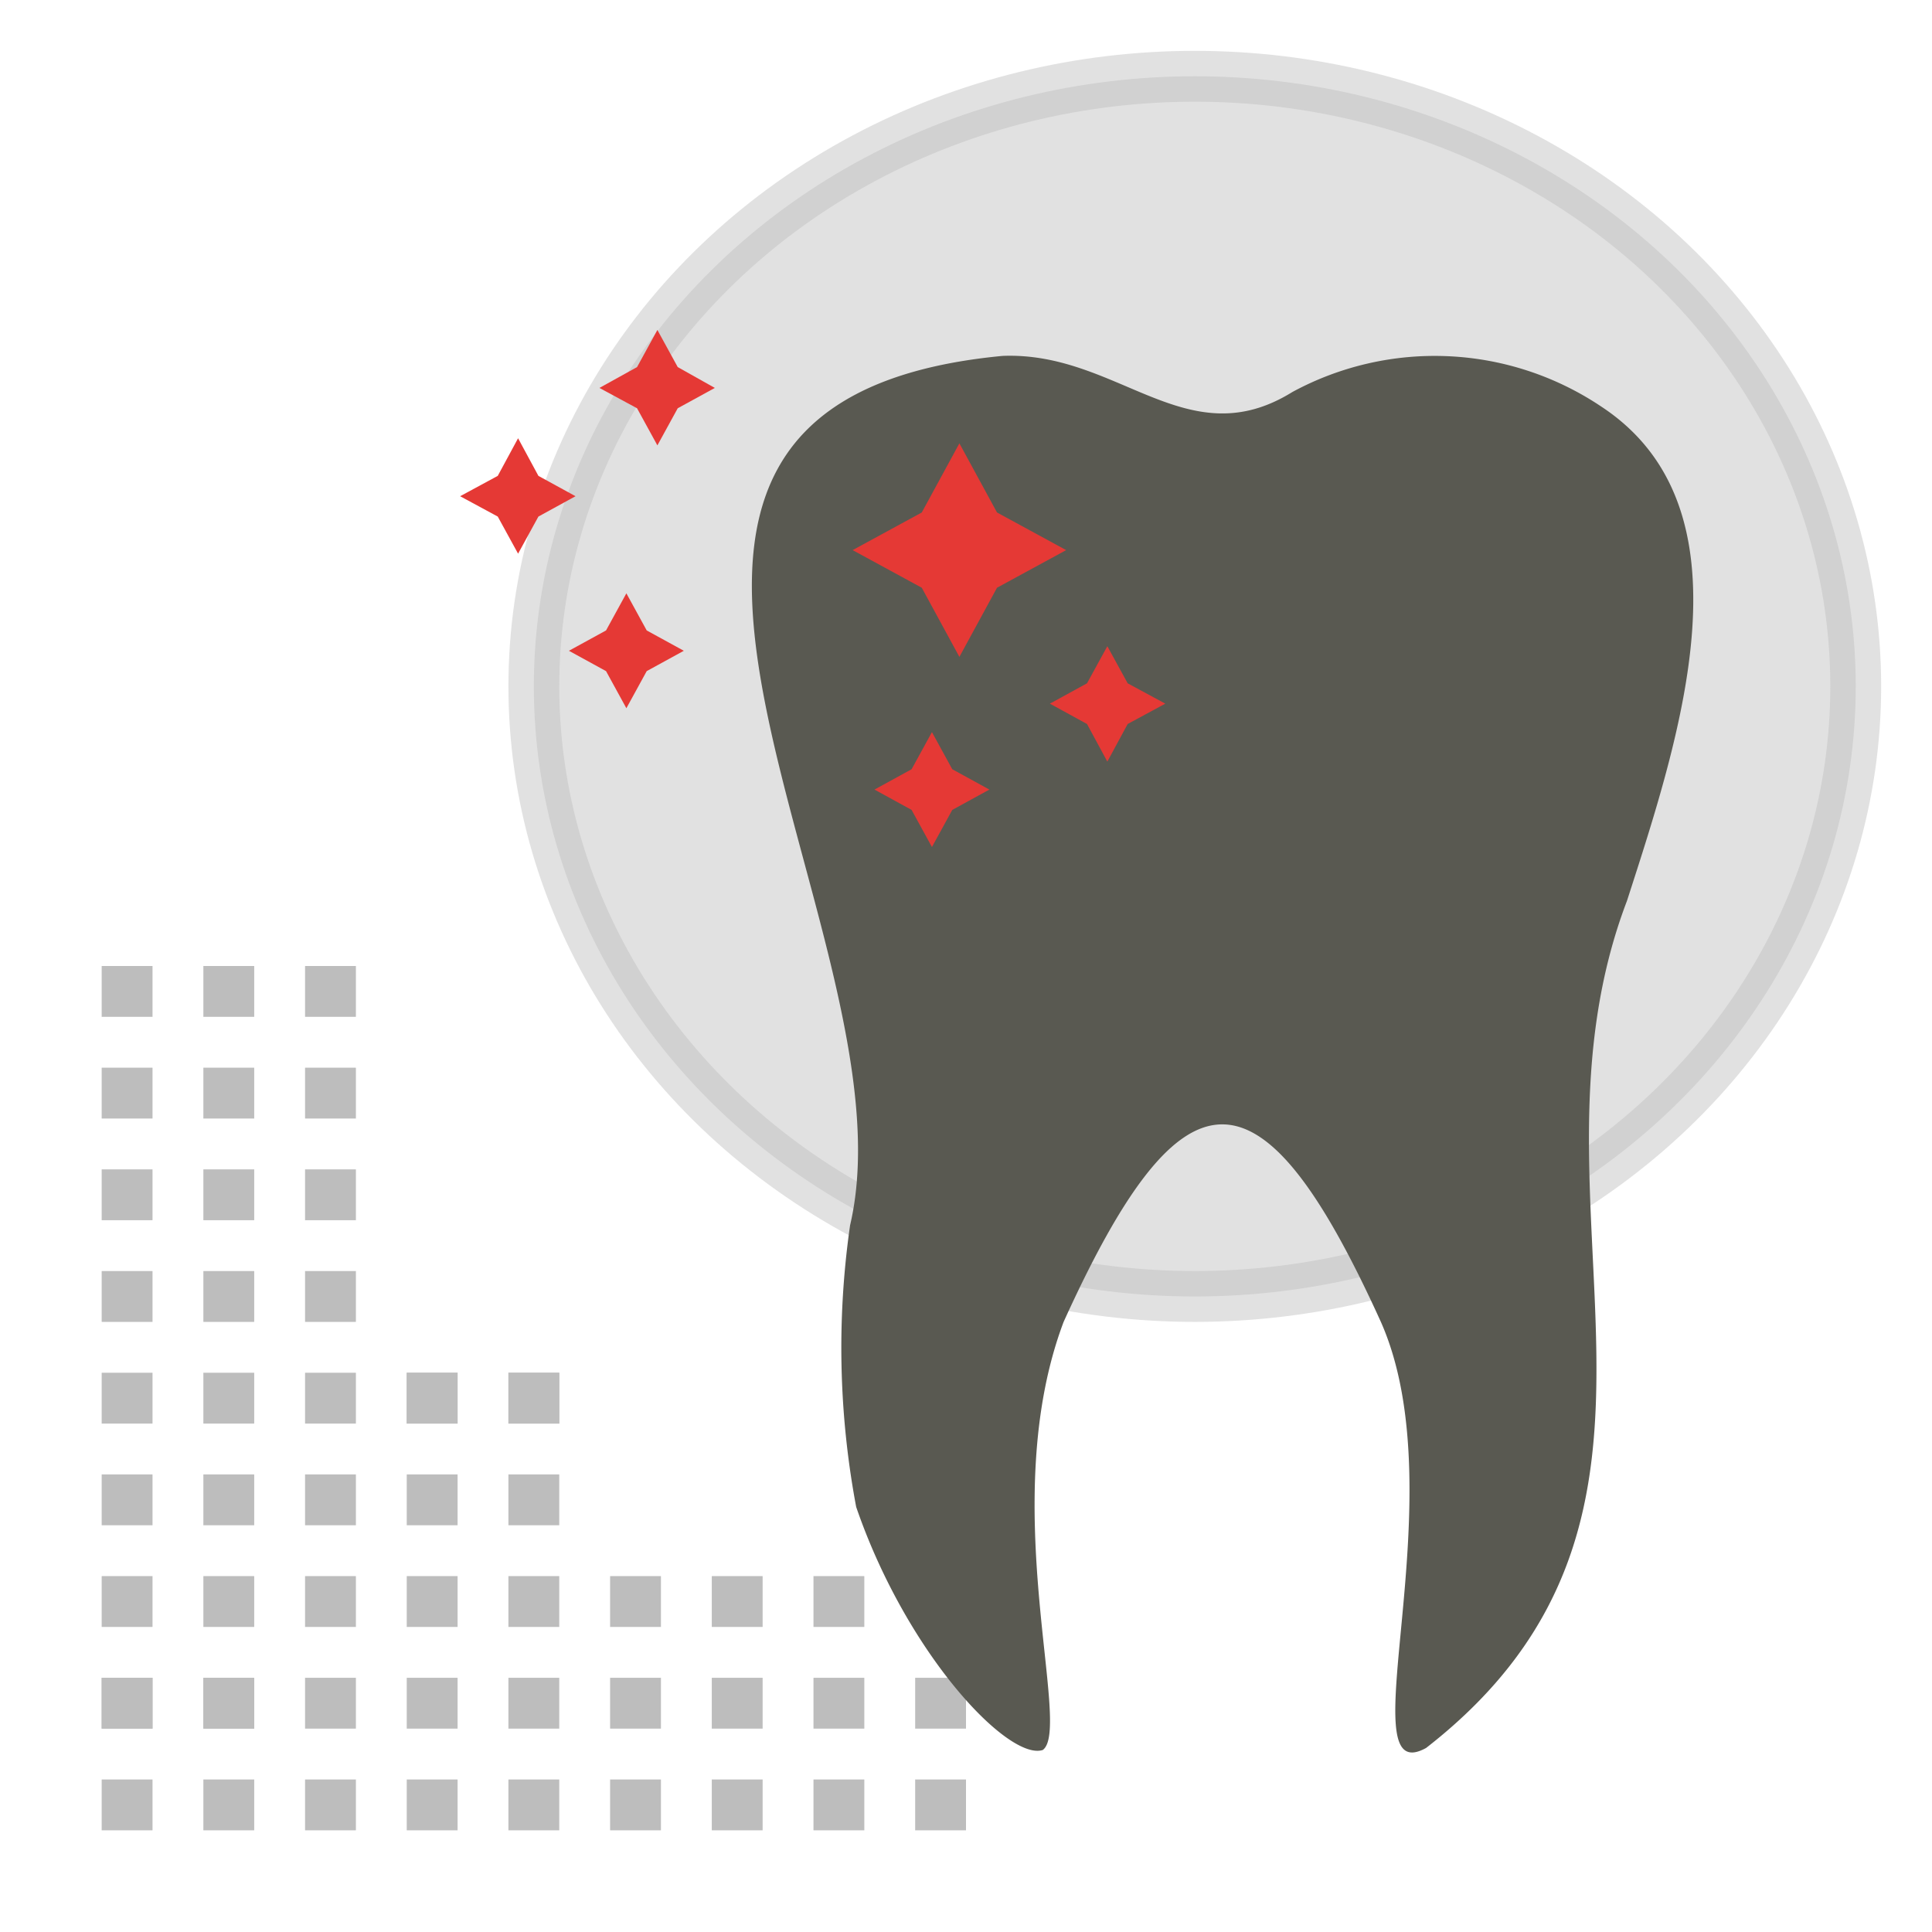 <svg id="Layer_1" data-name="Layer 1" xmlns="http://www.w3.org/2000/svg" viewBox="0 0 38 38"><defs><style>.cls-1,.cls-2{fill:#bdbdbd;}.cls-2{stroke:#bdbdbd;stroke-miterlimit:10;opacity:0.46;}.cls-3{fill:#595951;}.cls-4{fill:#e53935;}</style></defs><rect class="cls-1" x="2" y="35" width="1" height="1" transform="translate(-33 38) rotate(-90)"/><rect class="cls-1" x="2" y="33" width="1" height="1" transform="translate(-31 36) rotate(-90)"/><rect class="cls-1" x="2" y="31" width="1" height="1" transform="translate(-29 34) rotate(-90)"/><rect class="cls-1" x="2" y="29" width="1" height="1" transform="translate(-27 32) rotate(-90)"/><rect class="cls-1" x="2" y="27" width="1" height="1" transform="translate(-25 30) rotate(-90)"/><rect class="cls-1" x="2" y="25" width="1" height="1" transform="translate(-23 28) rotate(-90)"/><rect class="cls-1" x="2" y="23" width="1" height="1" transform="translate(-21 26) rotate(-90)"/><rect class="cls-1" x="2" y="21" width="1" height="1" transform="translate(-19 24) rotate(-90)"/><rect class="cls-1" x="2" y="19" width="1" height="1" transform="translate(-17 22) rotate(-90)"/><rect class="cls-1" x="4" y="35" width="1" height="1" transform="translate(-31 40) rotate(-90)"/><rect class="cls-1" x="4" y="33" width="1" height="1" transform="translate(-29 38) rotate(-90)"/><rect class="cls-1" x="4" y="31" width="1" height="1" transform="translate(-27 36) rotate(-90)"/><rect class="cls-1" x="4" y="29" width="1" height="1" transform="translate(-25 34) rotate(-90)"/><rect class="cls-1" x="4" y="27" width="1" height="1" transform="translate(-23 32) rotate(-90)"/><rect class="cls-1" x="4" y="25" width="1" height="1" transform="translate(-21 30) rotate(-90)"/><rect class="cls-1" x="4" y="23" width="1" height="1" transform="translate(-19 28) rotate(-90)"/><rect class="cls-1" x="4" y="21" width="1" height="1" transform="translate(-17 26) rotate(-90)"/><rect class="cls-1" x="4" y="19" width="1" height="1" transform="translate(-15 24) rotate(-90)"/><rect class="cls-1" x="6" y="35" width="1" height="1" transform="translate(-29 42) rotate(-90)"/><rect class="cls-1" x="6" y="33" width="1" height="1" transform="translate(-27 40) rotate(-90)"/><rect class="cls-1" x="6" y="31" width="1" height="1" transform="translate(-25 38) rotate(-90)"/><rect class="cls-1" x="6" y="29" width="1" height="1" transform="translate(-23 36) rotate(-90)"/><rect class="cls-1" x="6" y="27" width="1" height="1" transform="translate(-21 34) rotate(-90)"/><rect class="cls-1" x="6" y="25" width="1" height="1" transform="translate(-19 32) rotate(-90)"/><rect class="cls-1" x="6" y="23" width="1" height="1" transform="translate(-17 30) rotate(-90)"/><rect class="cls-1" x="6" y="21" width="1" height="1" transform="translate(-15 28) rotate(-90)"/><rect class="cls-1" x="6" y="19" width="1" height="1" transform="translate(-13 26) rotate(-90)"/><rect class="cls-1" x="8" y="31" width="1" height="1"/><rect class="cls-1" x="10" y="31" width="1" height="1"/><rect class="cls-1" x="12" y="31" width="1" height="1"/><rect class="cls-1" x="14" y="31" width="1" height="1"/><rect class="cls-1" x="16" y="31" width="1" height="1"/><rect class="cls-1" x="18" y="31" width="1" height="1"/><rect class="cls-1" x="2" y="33" width="1" height="1"/><rect class="cls-1" x="4" y="33" width="1" height="1"/><rect class="cls-1" x="8" y="33" width="1" height="1"/><rect class="cls-1" x="10" y="33" width="1" height="1"/><rect class="cls-1" x="12" y="33" width="1" height="1"/><rect class="cls-1" x="14" y="33" width="1" height="1"/><rect class="cls-1" x="16" y="33" width="1" height="1"/><rect class="cls-1" x="18" y="33" width="1" height="1"/><rect class="cls-1" x="8" y="35" width="1" height="1"/><rect class="cls-1" x="10" y="35" width="1" height="1"/><rect class="cls-1" x="12" y="35" width="1" height="1"/><rect class="cls-1" x="14" y="35" width="1" height="1"/><rect class="cls-1" x="16" y="35" width="1" height="1"/><rect class="cls-1" x="18" y="35" width="1" height="1"/><rect class="cls-1" x="8" y="29" width="1" height="1" transform="translate(-21 38) rotate(-90)"/><rect class="cls-1" x="8" y="27" width="1" height="1" transform="translate(-19 36) rotate(-90)"/><rect class="cls-1" x="10" y="29" width="1" height="1" transform="translate(-19 40) rotate(-90)"/><rect class="cls-1" x="10" y="27" width="1" height="1" transform="translate(-17 38) rotate(-90)"/><rect class="cls-1" x="8" y="27" width="1" height="1"/><rect class="cls-1" x="10" y="27" width="1" height="1"/><ellipse class="cls-2" cx="23.5" cy="13.5" rx="13" ry="12"/><path class="cls-3" d="M32,17.72C33.06,14.44,34.53,10,31.5,8a5.88,5.88,0,0,0-6.08-.29C23.34,9,22,6.91,19.72,7c-9.87.94-1.64,11.3-3,17.1a16.94,16.94,0,0,0,.12,5.54c1,2.91,3,5,3.67,4.78.59-.43-.93-4.87.41-8.42,2.35-5.18,3.89-5.18,6.24,0,1.52,3.43-.7,9.26.89,8.38C34,29.75,29.71,23.73,32,17.72Z"/><polygon class="cls-4" points="18.73 15.93 18.33 16.66 17.93 15.93 17.2 15.53 17.93 15.13 18.33 14.4 18.73 15.13 19.46 15.53 18.73 15.93"/><polygon class="cls-4" points="19.61 11.56 18.87 12.92 18.13 11.56 16.77 10.82 18.13 10.08 18.87 8.72 19.61 10.08 20.97 10.82 19.61 11.56"/><polygon class="cls-4" points="22.18 14.24 21.78 14.98 21.38 14.24 20.65 13.84 21.38 13.44 21.78 12.71 22.18 13.44 22.92 13.84 22.18 14.24"/><polygon class="cls-4" points="12.72 13.2 12.32 13.93 11.92 13.2 11.19 12.8 11.92 12.4 12.32 11.67 12.72 12.4 13.45 12.8 12.72 13.2"/><polygon class="cls-4" points="13.33 8.03 12.93 8.76 12.53 8.03 11.79 7.63 12.53 7.22 12.93 6.49 13.33 7.22 14.06 7.63 13.33 8.03"/><polygon class="cls-4" points="10.59 10.16 10.19 10.89 9.79 10.16 9.05 9.76 9.79 9.36 10.19 8.62 10.59 9.36 11.32 9.76 10.59 10.16"/></svg>
